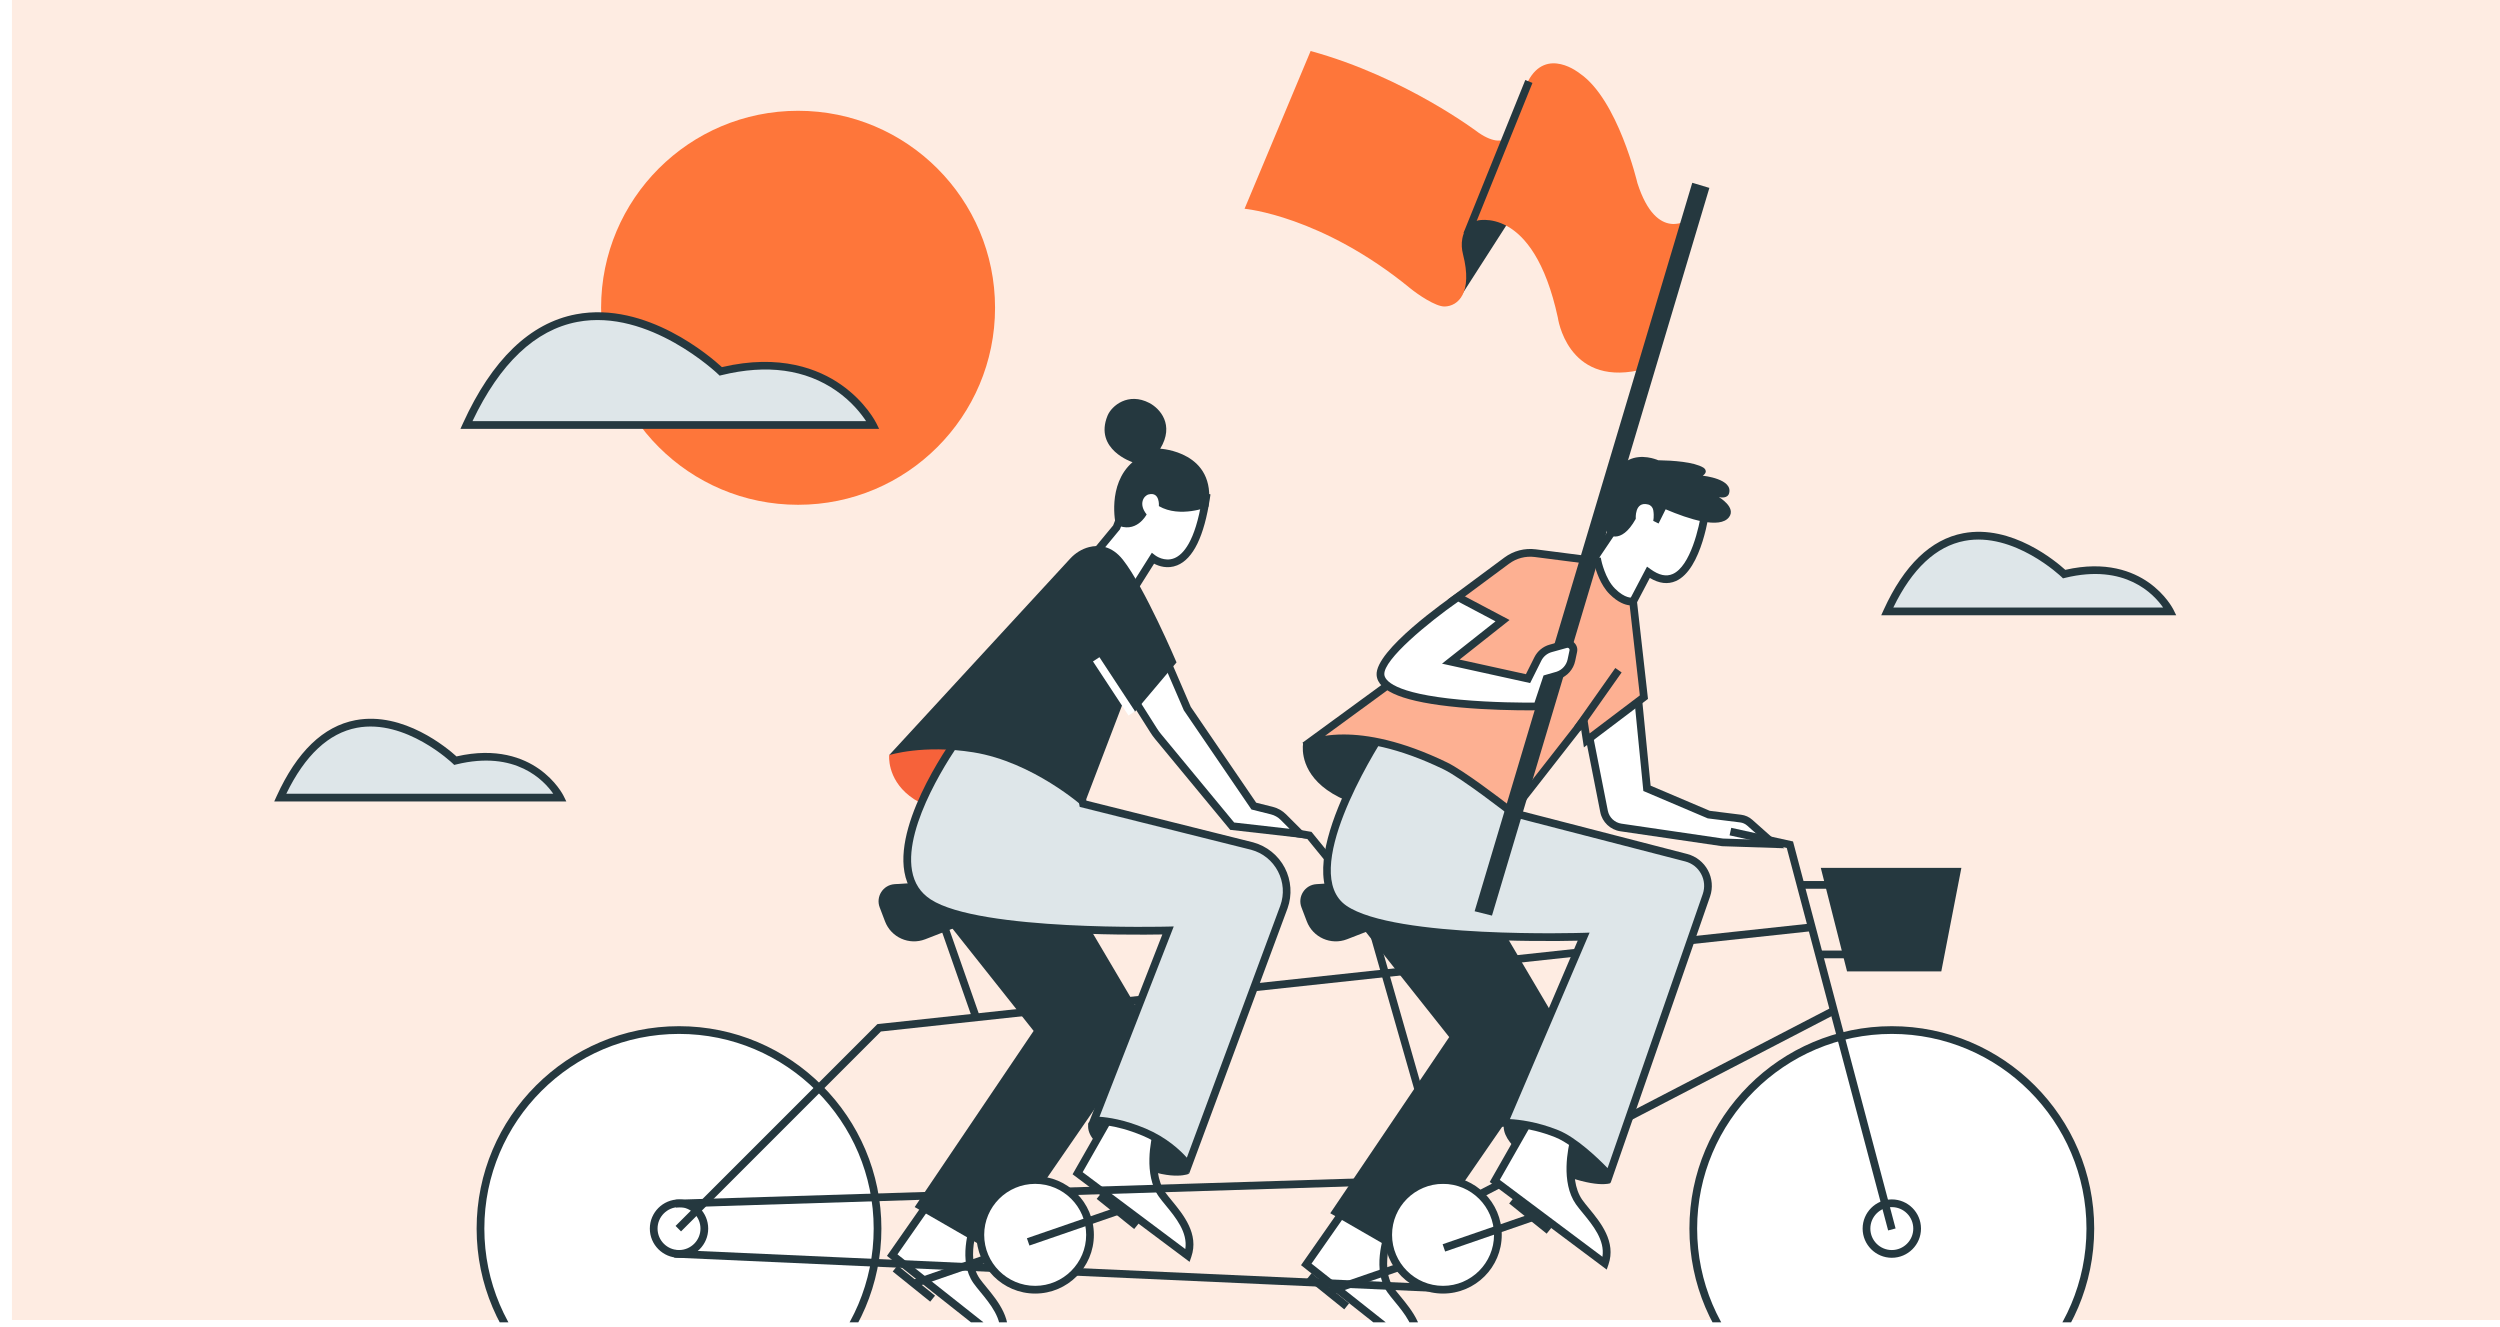 <svg width="392" height="208" viewBox="0 0 392 208" fill="none" xmlns="http://www.w3.org/2000/svg">
<g clip-path="url(#clip0_492_2662)">
<g clip-path="url(#clip1_492_2662)">
<g filter="url(#filter0_n_492_2662)">
<path d="M315.807 -38.756C426.163 -87.737 413.716 34.416 393.698 101.615V239H-13V-64.143C1.27 -103.964 35.042 -185.4 55.972 -192.568C82.134 -201.527 94.62 -68.623 129.701 -38.756C164.782 -8.89 177.863 22.47 315.807 -38.756Z" fill="#FEECE2"/>
</g>
</g>
<g clip-path="url(#clip2_492_2662)">
<path d="M125.137 79.151C142.196 79.151 156.024 65.321 156.024 48.261C156.024 31.201 142.196 17.371 125.137 17.371C108.079 17.371 94.251 31.201 94.251 48.261C94.251 65.321 108.079 79.151 125.137 79.151Z" fill="#FE763A"/>
<path d="M73.138 66.638H136.867C136.867 66.638 130.612 53.931 113.018 58.231C113.018 58.231 87.996 33.989 73.138 66.638Z" fill="#DEE6E9"/>
<path d="M137.841 67.243H72.198L72.588 66.386C77.131 56.404 83.095 50.65 90.314 49.281C101.341 47.193 111.465 55.971 113.194 57.565C122.325 55.423 128.393 57.872 131.889 60.324C135.736 63.021 137.344 66.233 137.412 66.369L137.841 67.241V67.243ZM74.088 66.032H135.801C135.079 64.932 133.58 62.979 131.143 61.283C126.305 57.913 120.256 57.085 113.161 58.82L112.836 58.9L112.596 58.667C112.49 58.563 101.772 48.341 90.532 50.476C83.928 51.728 78.4 56.961 74.086 66.032H74.088Z" fill="#25383F"/>
<path d="M295.916 95.867H340.253C340.253 95.867 335.902 87.027 323.661 90.019C323.661 90.019 306.253 73.154 295.916 95.867Z" fill="#DEE6E9"/>
<path d="M341.227 96.473H294.976L295.366 95.615C298.552 88.614 302.748 84.575 307.833 83.611C315.446 82.169 322.433 88.076 323.838 89.353C330.204 87.885 334.446 89.605 336.895 91.322C339.608 93.227 340.749 95.502 340.798 95.596L341.227 96.468V96.473ZM296.871 95.262H339.177C337.736 93.178 333.237 88.301 323.804 90.608L323.479 90.688L323.24 90.455C323.165 90.385 315.773 83.339 308.051 84.805C303.583 85.653 299.824 89.171 296.871 95.262Z" fill="#25383F"/>
<path d="M43.94 125.062H87.823C87.823 125.062 83.516 116.311 71.401 119.274C71.401 119.274 54.17 102.581 43.94 125.062Z" fill="#DEE6E9"/>
<path d="M88.797 125.667H43L43.39 124.81C46.544 117.876 50.696 113.878 55.733 112.924C63.267 111.499 70.18 117.335 71.578 118.607C77.879 117.156 82.08 118.857 84.505 120.56C87.191 122.445 88.323 124.698 88.369 124.793L88.797 125.665V125.667ZM44.894 124.456H86.748C85.314 122.389 80.864 117.582 71.547 119.862L71.222 119.942L70.982 119.71C70.91 119.639 63.594 112.669 55.953 114.118C51.535 114.956 47.818 118.433 44.894 124.456Z" fill="#25383F"/>
<path d="M204.346 116.461C204.346 116.461 201.197 130.998 237.534 127.363L236.323 121.064L213.309 113.312L204.346 116.461Z" fill="#25383F"/>
<path d="M139.423 118.399C139.423 118.399 137.897 132.865 169.547 126.239L170.431 122.76L147.417 114.038L139.423 118.399Z" fill="#F6623A"/>
<path d="M175.845 95.363L180.765 87.557C180.765 87.557 186.974 92.371 189.125 77.97L178.021 75.085L175.075 82.695L168.776 90.319L175.848 95.363H175.845Z" fill="white"/>
<path d="M176.015 96.228L167.892 90.433L174.542 82.385L177.648 74.363L189.804 77.52L189.724 78.058C188.825 84.076 187.093 87.638 184.573 88.648C183.059 89.256 181.693 88.769 180.959 88.384L176.017 96.226L176.015 96.228ZM169.656 90.203L175.676 94.499L180.61 86.671L181.138 87.08C181.194 87.124 182.577 88.156 184.135 87.524C185.53 86.957 187.393 84.907 188.445 78.421L178.391 75.81L175.603 83.008L169.656 90.206V90.203Z" fill="#25383F"/>
<path d="M181.713 79.357C181.713 79.357 181.909 77.074 180.109 77.523C179.343 77.712 178.466 79.022 179.794 80.662C179.794 80.662 178.168 83.853 174.942 82.232C174.942 82.232 173.534 75.996 177.577 72.471C177.577 72.471 171.511 70.494 173.655 65.193C174.3 63.602 176.921 61.465 180.22 63.187C181.853 64.04 184.215 66.594 181.923 70.359C181.923 70.359 190.807 70.78 189.477 79.461C189.477 79.461 185.039 81.285 181.713 79.359V79.357Z" fill="#25383F"/>
<path d="M246.854 92.164L253.297 82.584L259.111 74.562L267.488 79.648C267.488 79.648 265.662 94.938 258.467 89.746L254.608 97.106L246.854 92.164Z" fill="white"/>
<path d="M254.838 97.968L246.006 92.34L252.796 82.245L258.949 73.753L268.138 79.33L268.092 79.718C268.046 80.108 266.902 89.297 262.774 91.109C261.517 91.662 260.146 91.497 258.692 90.62L254.838 97.971V97.968ZM247.701 91.987L254.375 96.241L258.254 88.847L258.821 89.256C260.136 90.206 261.27 90.451 262.285 90.002C265.051 88.788 266.454 82.676 266.837 79.962L259.274 75.371L253.787 82.942L247.701 91.989V91.987Z" fill="#25383F"/>
<path d="M271.108 81.096C272.282 79.555 269.526 77.947 269.526 77.947C270.473 78.155 270.972 77.813 271.1 77.418C271.873 75.085 266.994 74.589 266.994 74.589C267.992 73.884 267.096 73.326 267.096 73.326C265.618 72.43 262.338 72.205 260.008 72.166C259.346 71.878 250.94 68.51 251.979 83.659C251.979 83.659 254.08 85.673 256.488 81.358C256.488 81.358 256.265 78.54 258.435 79.105C258.85 79.211 259.16 79.565 259.23 79.987C259.402 81.028 259.223 81.668 259.223 81.668L260.063 82.087L261.173 79.858C264.824 81.418 269.666 82.983 271.105 81.099L271.108 81.096Z" fill="#25383F"/>
<path d="M267.937 127.727L272.929 128.352C273.465 128.42 273.966 128.648 274.371 129.007L278.131 132.35L270.119 132.088L254.162 129.748C252.837 129.554 251.779 128.544 251.519 127.231L248.559 112.222L256.553 106.407L258.249 123.609L267.939 127.727H267.937Z" fill="white"/>
<path d="M279.783 133.009L270.03 132.686L254.073 130.346C252.496 130.113 251.231 128.909 250.923 127.347L247.89 111.96L257.052 105.295L258.816 123.192L268.096 127.136L273.004 127.749C273.663 127.831 274.276 128.107 274.773 128.551L279.783 133.009ZM270.17 131.485L276.476 131.691L273.966 129.459C273.654 129.181 273.268 129.006 272.852 128.955L267.777 128.321L257.677 124.028L256.049 107.521L249.223 112.486L252.108 127.114C252.316 128.175 253.176 128.992 254.245 129.149L270.168 131.485H270.17Z" fill="#25383F"/>
<path d="M296.636 223.776C313.828 223.776 327.765 209.838 327.765 192.644C327.765 175.45 313.828 161.512 296.636 161.512C279.444 161.512 265.507 175.45 265.507 192.644C265.507 209.838 279.444 223.776 296.636 223.776Z" fill="white"/>
<path d="M296.636 224.382C279.138 224.382 264.901 210.144 264.901 192.644C264.901 175.145 279.138 160.906 296.636 160.906C314.134 160.906 328.371 175.145 328.371 192.644C328.371 210.144 314.134 224.382 296.636 224.382ZM296.636 162.118C279.804 162.118 266.112 175.811 266.112 192.644C266.112 209.477 279.804 223.171 296.636 223.171C313.467 223.171 327.159 209.477 327.159 192.644C327.159 175.811 313.467 162.118 296.636 162.118Z" fill="#25383F"/>
<path d="M299.445 195.45C300.996 193.9 300.996 191.385 299.445 189.835C297.895 188.284 295.381 188.284 293.83 189.835C292.28 191.385 292.28 193.9 293.83 195.45C295.381 197.001 297.895 197.001 299.445 195.45Z" fill="white"/>
<path d="M296.636 197.221C294.112 197.221 292.06 195.168 292.06 192.644C292.06 190.119 294.112 188.067 296.636 188.067C299.16 188.067 301.212 190.119 301.212 192.644C301.212 195.168 299.16 197.221 296.636 197.221ZM296.636 189.276C294.78 189.276 293.271 190.786 293.271 192.642C293.271 194.497 294.78 196.007 296.636 196.007C298.492 196.007 300.001 194.497 300.001 192.642C300.001 190.786 298.492 189.276 296.636 189.276Z" fill="#25383F"/>
<path d="M106.47 223.776C123.662 223.776 137.599 209.838 137.599 192.644C137.599 175.45 123.662 161.512 106.47 161.512C89.278 161.512 75.341 175.45 75.341 192.644C75.341 209.838 89.278 223.776 106.47 223.776Z" fill="white"/>
<path d="M106.47 224.382C88.972 224.382 74.735 210.144 74.735 192.644C74.735 175.145 88.972 160.906 106.47 160.906C123.967 160.906 138.204 175.145 138.204 192.644C138.204 210.144 123.967 224.382 106.47 224.382ZM106.47 162.118C89.638 162.118 75.946 175.811 75.946 192.644C75.946 209.477 89.638 223.171 106.47 223.171C123.301 223.171 136.993 209.477 136.993 192.644C136.993 175.811 123.301 162.118 106.47 162.118Z" fill="#25383F"/>
<path d="M109.277 195.452C110.827 193.902 110.827 191.387 109.277 189.837C107.726 188.286 105.212 188.286 103.662 189.837C102.111 191.387 102.111 193.902 103.662 195.452C105.212 197.003 107.726 197.003 109.277 195.452Z" fill="white"/>
<path d="M106.469 197.221C103.945 197.221 101.893 195.168 101.893 192.644C101.893 190.119 103.945 188.067 106.469 188.067C108.994 188.067 111.046 190.119 111.046 192.644C111.046 195.168 108.994 197.221 106.469 197.221ZM106.469 189.276C104.614 189.276 103.105 190.786 103.105 192.642C103.105 194.497 104.614 196.007 106.469 196.007C108.325 196.007 109.834 194.497 109.834 192.642C109.834 190.786 108.325 189.276 106.469 189.276Z" fill="#25383F"/>
<path d="M218.176 192.112C218.176 192.112 215.385 198.491 218.045 202.287C219.54 204.422 223.472 207.857 222.074 211.898L204.823 198.253L211.788 188.276L218.176 192.109V192.112Z" fill="white"/>
<path d="M222.369 212.904L204 198.377L211.616 187.47L218.944 191.867L218.731 192.354C218.704 192.415 216.11 198.469 218.542 201.938C218.813 202.324 219.184 202.777 219.576 203.254C221.398 205.468 223.891 208.502 222.648 212.097L222.369 212.904ZM205.647 198.135L221.715 210.842C222.105 208.237 220.201 205.921 218.641 204.024C218.234 203.528 217.849 203.06 217.551 202.636C215.145 199.201 216.807 193.997 217.423 192.366L211.962 189.088L205.647 198.132V198.135Z" fill="#25383F"/>
<path d="M153.253 190.657C153.253 190.657 150.462 197.037 153.122 200.833C154.617 202.967 158.549 206.403 157.151 210.444L139.9 196.799L146.865 186.822L153.253 190.655V190.657Z" fill="white"/>
<path d="M157.444 211.45L139.076 196.923L146.69 186.016L154.018 190.413L153.805 190.9C153.779 190.96 151.184 197.015 153.616 200.484C153.888 200.869 154.258 201.322 154.651 201.8C156.47 204.014 158.965 207.047 157.722 210.643L157.444 211.45ZM140.724 196.681L156.792 209.388C157.182 206.783 155.278 204.467 153.718 202.57C153.311 202.074 152.926 201.606 152.628 201.182C150.222 197.747 151.884 192.542 152.499 190.912L147.039 187.634L140.724 196.678V196.681Z" fill="#25383F"/>
<path d="M222.327 197.031L208.278 201.88L208.673 203.025L222.722 198.176L222.327 197.031Z" fill="#25383F"/>
<path d="M227.238 131.604L245.407 162.372L221.182 197.502L208.585 190.234L227.238 162.615L209.554 140.325L227.238 131.604Z" fill="#25383F"/>
<path d="M296.059 192.933L280.165 132.962L271.197 130.983L271.459 129.801L281.146 131.94L297.229 192.622L296.059 192.933Z" fill="#25383F"/>
<path d="M216.594 145.796L204.99 131.558L195.889 130.019L196.09 128.827L205.642 130.438L205.785 130.615L217.534 145.03L216.594 145.796Z" fill="#25383F"/>
<path d="M252.52 185.369C252.539 185.451 252.493 185.534 252.411 185.558C251.757 185.735 248.753 186.186 241.168 182.605C241.168 182.605 235.112 179.455 235.838 176.063L238.503 173.641L250.858 178.486L252.52 185.372V185.369Z" fill="#25383F"/>
<path d="M186.354 184.082C185.867 184.261 182.686 185.206 176.245 181.875C176.245 181.875 169.946 179.452 170.673 176.06L173.58 173.638L185.935 178.483L186.415 183.985C186.417 184.026 186.393 184.068 186.354 184.082Z" fill="#25383F"/>
<path d="M227.345 190.387L214.545 145.58L215.71 145.246L228.103 188.628L287.271 157.924L287.828 159L227.345 190.387Z" fill="#25383F"/>
<path d="M247.004 178.059C247.004 178.059 244.94 184.68 247.6 188.477C249.094 190.611 253.026 194.046 251.628 198.088L234.378 185.17L240.616 174.224L247.004 178.056V178.059Z" fill="white"/>
<path d="M251.931 199.072L233.588 185.337L240.398 173.391L247.726 177.788L247.585 178.243C247.566 178.306 245.645 184.627 248.099 188.133C248.37 188.518 248.741 188.971 249.133 189.449C250.955 191.663 253.448 194.696 252.205 198.292L251.933 199.077L251.931 199.072ZM235.167 185.008L251.262 197.061C251.669 194.447 249.758 192.118 248.193 190.214C247.786 189.717 247.401 189.25 247.103 188.826C244.693 185.386 245.865 179.961 246.294 178.343L240.834 175.067L235.167 185.01V185.008Z" fill="#25383F"/>
<path d="M181.596 176.848C181.596 176.848 179.532 183.469 182.192 187.266C183.687 189.4 187.619 192.836 186.221 196.877L168.97 183.959L175.208 173.013L181.596 176.845V176.848Z" fill="white"/>
<path d="M186.524 197.861L168.18 184.126L174.99 172.18L182.316 176.577L182.175 177.032C182.156 177.095 180.235 183.416 182.689 186.922C182.96 187.307 183.331 187.76 183.723 188.238C185.542 190.452 188.038 193.485 186.795 197.081L186.524 197.866V197.861ZM169.76 183.797L185.855 195.85C186.262 193.236 184.351 190.907 182.786 189.003C182.379 188.507 181.994 188.039 181.696 187.615C179.285 184.175 180.458 178.75 180.886 177.132L175.426 173.856L169.76 183.799V183.797Z" fill="#25383F"/>
<path d="M204.07 142.28L204.906 144.473C205.865 146.995 208.694 148.252 211.211 147.276L224.797 142.001C226.095 141.497 226.662 139.971 226.006 138.74C225.577 137.936 224.717 137.456 223.806 137.515L206.41 138.636C204.603 138.753 203.425 140.587 204.07 142.28Z" fill="#25383F"/>
<path d="M137.936 142.28L138.771 144.473C139.731 146.995 142.56 148.252 145.077 147.276L158.662 142.001C159.961 141.497 160.528 139.971 159.871 138.74C159.442 137.936 158.582 137.456 157.672 137.515L140.276 138.636C138.468 138.753 137.291 140.587 137.936 142.28Z" fill="#25383F"/>
<path d="M106.785 193.085L105.927 192.227L137.572 160.582L137.783 160.557L283.86 144.81L283.99 146.016L138.127 161.74L106.785 193.085Z" fill="#25383F"/>
<path d="M216.943 114.523C216.943 114.523 202.166 136.57 210.766 142.506C218.544 147.875 248.314 146.867 248.314 146.867L235.838 176.061C235.838 176.061 239.521 175.935 244.075 177.757C247.709 179.211 252.311 184.298 252.311 184.298L267.568 140.364C268.421 137.857 266.965 135.153 264.402 134.487L237.776 127.606L240.199 120.096L216.943 114.523Z" fill="#DEE6E9"/>
<path d="M252.549 185.464L251.863 184.705C251.817 184.655 247.311 179.705 243.85 178.319C239.482 176.572 235.892 176.662 235.858 176.667L234.908 176.698L235.281 175.824L247.384 147.499C242.144 147.625 217.573 147.943 210.419 143.005C201.432 136.801 215.821 115.107 216.437 114.187L216.672 113.838L240.974 119.66L238.549 127.182L264.552 133.903C265.938 134.264 267.12 135.192 267.798 136.452C268.477 137.712 268.603 139.209 268.142 140.563L252.549 185.466V185.464ZM236.749 175.475C238.152 175.55 240.993 175.872 244.3 177.195C247.21 178.358 250.625 181.667 252.067 183.157L266.997 140.168C267.353 139.119 267.261 138.002 266.733 137.026C266.207 136.047 265.323 135.357 264.249 135.076L237.004 128.035L239.424 120.537L217.219 115.216C215.405 118.032 203.668 136.873 211.112 142.012C218.639 147.206 248.002 146.276 248.297 146.266L249.249 146.235L236.752 175.48L236.749 175.475Z" fill="#25383F"/>
<path d="M236.253 87.909L227.965 94.05L231.599 97.2L204.588 116.945C204.588 116.945 211.613 112.827 226.633 120.095C229.583 121.522 237.05 127.363 237.05 127.363L248.314 112.948L248.799 116.097L257.762 109.314L256.066 94.293C256.066 94.293 254.734 94.656 252.796 92.718C251.1 91.022 250.495 87.994 250.495 87.994L240.742 86.739C239.15 86.533 237.541 86.954 236.253 87.909Z" fill="#FDB092"/>
<path d="M237.154 128.214L236.676 127.84C236.601 127.782 229.227 122.023 226.369 120.64C211.809 113.595 204.961 117.428 204.893 117.469L204.229 116.456L230.627 97.159L226.999 94.012L235.892 87.419C237.314 86.366 239.063 85.91 240.819 86.135L251.003 87.446L251.088 87.873C251.093 87.902 251.681 90.746 253.225 92.287C254.84 93.903 255.914 93.704 255.926 93.702L256.606 93.515L256.669 94.222L258.404 109.588L248.355 117.193L247.929 114.423L237.154 128.211V128.214ZM210.676 115.165C214.387 115.165 219.758 116.095 226.899 119.55C229.47 120.793 235.235 125.19 236.948 126.515L248.704 111.472L249.247 115.002L257.125 109.04L255.531 94.915C254.848 94.85 253.724 94.501 252.372 93.147C250.943 91.717 250.245 89.476 250.005 88.541L240.666 87.34C239.225 87.155 237.784 87.528 236.616 88.396L228.937 94.089L232.575 97.241L207.769 115.375C208.59 115.249 209.559 115.165 210.681 115.165H210.676Z" fill="#25383F"/>
<path d="M105.769 195.984L105.714 197.194L226.857 202.654L226.911 201.443L105.769 195.984Z" fill="#25383F"/>
<path d="M226.27 202.226C231.019 202.226 234.869 198.375 234.869 193.625C234.869 188.875 231.019 185.024 226.27 185.024C221.52 185.024 217.67 188.875 217.67 193.625C217.67 198.375 221.52 202.226 226.27 202.226Z" fill="white"/>
<path d="M226.269 202.832C221.194 202.832 217.064 198.701 217.064 193.625C217.064 188.55 221.194 184.419 226.269 184.419C231.345 184.419 235.475 188.55 235.475 193.625C235.475 198.701 231.345 202.832 226.269 202.832ZM226.269 185.63C221.861 185.63 218.275 189.216 218.275 193.625C218.275 198.035 221.861 201.62 226.269 201.62C230.678 201.62 234.264 198.035 234.264 193.625C234.264 189.216 230.678 185.63 226.269 185.63Z" fill="#25383F"/>
<path d="M240.253 190.248L226.204 195.097L226.599 196.242L240.648 191.393L240.253 190.248Z" fill="#25383F"/>
<path d="M237.399 187.764L236.639 188.708L242.516 193.438L243.275 192.495L237.399 187.764Z" fill="#25383F"/>
<path d="M172.718 187.041L171.959 187.984L177.836 192.715L178.595 191.771L172.718 187.041Z" fill="#25383F"/>
<path d="M205.663 199.634L204.903 200.578L210.78 205.309L211.539 204.365L205.663 199.634Z" fill="#25383F"/>
<path d="M140.738 198.427L139.979 199.371L145.856 204.102L146.615 203.158L140.738 198.427Z" fill="#25383F"/>
<path d="M157.14 195.855L143.09 200.699L143.484 201.844L157.535 197L157.14 195.855Z" fill="#25383F"/>
<path d="M162.073 130.635L180.242 161.404L156.017 196.533L143.42 189.265L162.073 161.646L144.389 139.357L162.073 130.635Z" fill="#25383F"/>
<path d="M226.802 184.343L105.952 188.12L105.989 189.331L226.84 185.554L226.802 184.343Z" fill="#25383F"/>
<path d="M150.688 115.128C150.688 115.128 135.789 135.116 145.6 141.536C153.507 146.711 183.149 145.897 183.149 145.897L171.521 175.696C171.521 175.696 174.699 175.537 179.394 177.513C183.997 179.452 186.298 182.722 186.298 182.722L201.323 142.207C202.757 138.185 200.467 133.793 196.349 132.666L169.825 126.03L168.977 121.548L150.688 115.128Z" fill="#DEE6E9"/>
<path d="M186.465 184.014L185.802 183.072C185.78 183.04 183.532 179.915 179.157 178.073C174.668 176.184 171.579 176.302 171.548 176.302L170.617 176.346L170.954 175.479L182.253 146.525C177.107 146.619 152.548 146.81 145.266 142.045C143.379 140.809 142.216 139.024 141.812 136.732C140.295 128.177 149.794 115.31 150.201 114.767L150.467 114.411L169.506 121.095L170.346 125.539L196.495 132.08C198.634 132.664 200.436 134.118 201.454 136.073C202.473 138.026 202.631 140.337 201.892 142.413L186.463 184.016L186.465 184.014ZM172.4 175.11C173.696 175.193 176.286 175.547 179.629 176.954C182.931 178.345 185.075 180.38 186.097 181.521L200.756 141.994C201.391 140.216 201.257 138.309 200.383 136.628C199.506 134.949 198.018 133.747 196.189 133.248L169.302 126.522L168.447 122.002L150.913 115.848C149.387 117.992 141.715 129.233 143.006 136.519C143.357 138.493 144.314 139.969 145.932 141.027C153.592 146.04 182.837 145.299 183.132 145.289L184.045 145.265L172.4 175.11Z" fill="#25383F"/>
<path d="M181.574 100.471L186.177 111.131L196.594 126.394L199.423 127.101C200.106 127.273 200.731 127.627 201.23 128.126L203.859 130.755L193.2 129.544L181.577 115.482C181.337 115.191 181.114 114.884 180.911 114.564L175.516 106.043L181.572 100.471H181.574Z" fill="white"/>
<path d="M205.516 131.552L192.892 130.118L181.114 115.868C180.857 115.558 180.617 115.228 180.404 114.889L174.738 105.939L181.795 99.446L186.712 110.836L196.967 125.861L199.574 126.513C200.363 126.712 201.088 127.119 201.662 127.695L205.516 131.55V131.552ZM193.515 128.97L202.209 129.958L200.807 128.556C200.385 128.134 199.857 127.836 199.28 127.691L196.226 126.927L185.622 111.373L181.359 101.496L176.303 106.148L181.427 114.242C181.616 114.54 181.824 114.826 182.047 115.097L193.515 128.97Z" fill="#25383F"/>
<path d="M162.316 202.226C167.065 202.226 170.916 198.375 170.916 193.625C170.916 188.875 167.065 185.024 162.316 185.024C157.566 185.024 153.716 188.875 153.716 193.625C153.716 198.375 157.566 202.226 162.316 202.226Z" fill="white"/>
<path d="M162.316 202.832C157.24 202.832 153.11 198.701 153.11 193.625C153.11 188.55 157.24 184.419 162.316 184.419C167.391 184.419 171.521 188.55 171.521 193.625C171.521 198.701 167.391 202.832 162.316 202.832ZM162.316 185.63C157.907 185.63 154.321 189.216 154.321 193.625C154.321 198.035 157.907 201.62 162.316 201.62C166.725 201.62 170.31 198.035 170.31 193.625C170.31 189.216 166.725 185.63 162.316 185.63Z" fill="#25383F"/>
<path d="M240.126 29.208L228.806 46.843L222.285 41.787L230.284 28.738L240.126 29.208Z" fill="#25383F"/>
<path d="M236.822 21.131L231.992 34.449C230.996 34.672 230.349 35.181 229.93 35.789C229.579 36.298 229.39 36.874 229.29 37.412C229.138 38.228 229.194 39.069 229.399 39.874C230.952 45.933 228.631 47.992 226.543 48.06C225.112 48.108 222.229 46.11 221.122 45.204C207.202 33.805 195.148 32.734 195.148 32.734L205.506 8C220.417 12.085 231.88 20.836 231.88 20.836C233.101 21.662 234.051 21.982 234.777 22.037C236.197 22.151 236.757 21.25 236.824 21.134L236.822 21.131Z" fill="#FE763A"/>
<path d="M264.92 34.301C264.92 34.301 259.826 38.279 256.749 28.716C256.749 28.716 253.68 15.58 247.706 11.512C247.706 11.512 242.491 7.241 239.593 12.736L231.391 34.633C231.391 34.633 240.383 31.851 244.269 49.801C244.269 49.801 245.693 60.462 256.902 58.075L264.92 34.301Z" fill="#FE763A"/>
<path d="M265.347 28.661L231.221 142.886L233.942 143.567L268.031 29.463L265.347 28.661Z" fill="#25383F"/>
<path d="M239.593 106.407L241.136 103.321C241.541 102.509 242.272 101.908 243.145 101.666L245.533 101.002C246.207 100.816 246.836 101.407 246.694 102.09L246.393 103.515C246.158 104.632 245.349 105.54 244.266 105.899L242.5 106.407L241.047 110.768C241.047 110.768 216.819 111.207 216.458 105.802C216.216 102.168 228.605 93.625 228.605 93.625L235.596 97.322L227.481 103.742L239.593 106.407Z" fill="white"/>
<path d="M239.804 111.381C237.701 111.381 233.256 111.325 228.83 110.914C220.271 110.119 216.027 108.459 215.853 105.84C215.596 101.974 226.962 94.02 228.261 93.123L228.564 92.915L236.701 97.218L228.859 103.422L239.264 105.712L240.596 103.047C241.078 102.085 241.948 101.368 242.985 101.08L245.373 100.416C245.897 100.27 246.442 100.406 246.836 100.777C247.231 101.148 247.401 101.685 247.289 102.214L246.989 103.638C246.71 104.961 245.741 106.046 244.46 106.473L244.436 106.48L242.977 106.899L241.49 111.364L241.061 111.371C241.044 111.371 240.586 111.379 239.809 111.379L239.804 111.381ZM228.648 94.332C223.961 97.606 216.906 103.415 217.064 105.76C217.122 106.62 218.394 108.728 228.937 109.707C234.017 110.179 239.128 110.179 240.611 110.167L242.028 105.913L244.087 105.322C244.957 105.029 245.613 104.29 245.802 103.391L246.102 101.966C246.136 101.804 246.047 101.7 246.008 101.661C245.967 101.622 245.858 101.54 245.698 101.586L243.309 102.25C242.602 102.446 242.008 102.935 241.681 103.592L239.927 107.103L226.107 104.062L234.496 97.426L228.653 94.335L228.648 94.332Z" fill="#25383F"/>
<path d="M175.069 189.313L161.019 194.157L161.413 195.302L175.464 190.458L175.069 189.313Z" fill="#25383F"/>
<path d="M169.864 126.509C169.864 126.509 161.979 119.463 152.618 117.964C144.755 116.704 139.425 118.4 139.425 118.4L167.807 87.59C168.604 86.725 169.622 86.078 170.76 85.787C172.274 85.402 174.295 85.526 176.07 87.767C179.433 92.016 184.481 103.863 184.481 103.863L177.941 111.616L176.397 109.404L169.864 126.509Z" fill="#25383F"/>
<path d="M148.561 144.898L147.417 145.299L152.434 159.617L153.577 159.216L148.561 144.898Z" fill="#25383F"/>
<path d="M288.891 138.145H282.324V139.356H288.891V138.145Z" fill="#25383F"/>
<path d="M290.95 149.047H285.456V150.258H290.95V149.047Z" fill="#25383F"/>
<path d="M253.281 104.742L246.807 113.923L247.797 114.621L254.271 105.44L253.281 104.742Z" fill="#25383F"/>
<path d="M172.391 103.048L171.379 103.713L176.95 112.192L177.962 111.527L172.391 103.048Z" fill="white"/>
<path d="M239.165 12.547L229.475 36.533L230.598 36.987L240.289 13.001L239.165 12.547Z" fill="#25383F"/>
<path d="M285.5 136.085L289.618 152.317H304.395L307.544 136.085H285.5Z" fill="#25383F"/>
</g>
</g>
<defs>
<filter id="filter0_n_492_2662" x="-13" y="-193" width="420" height="432" filterUnits="userSpaceOnUse" color-interpolation-filters="sRGB">
<feFlood flood-opacity="0" result="BackgroundImageFix"/>
<feBlend mode="normal" in="SourceGraphic" in2="BackgroundImageFix" result="shape"/>
<feTurbulence type="fractalNoise" baseFrequency="2.802 2.802" stitchTiles="stitch" numOctaves="3" result="noise" seed="7454" />
<feColorMatrix in="noise" type="luminanceToAlpha" result="alphaNoise" />
<feComponentTransfer in="alphaNoise" result="coloredNoise1">
<feFuncA type="discrete" tableValues="1 1 1 1 1 1 1 1 1 1 1 1 1 1 1 1 1 1 1 1 1 1 1 1 1 1 1 1 1 1 1 1 1 1 1 1 1 1 1 1 1 1 1 1 1 1 1 1 1 1 1 0 0 0 0 0 0 0 0 0 0 0 0 0 0 0 0 0 0 0 0 0 0 0 0 0 0 0 0 0 0 0 0 0 0 0 0 0 0 0 0 0 0 0 0 0 0 0 0 0 "/>
</feComponentTransfer>
<feComposite operator="in" in2="shape" in="coloredNoise1" result="noise1Clipped" />
<feFlood flood-color="rgba(254, 118, 58, 0.05)" result="color1Flood" />
<feComposite operator="in" in2="noise1Clipped" in="color1Flood" result="color1" />
<feMerge result="effect1_noise_492_2662">
<feMergeNode in="shape" />
<feMergeNode in="color1" />
</feMerge>
</filter>
<clipPath id="clip0_492_2662">
<rect width="391.483" height="207.341" fill="white" transform="translate(0.518)"/>
</clipPath>
<clipPath id="clip1_492_2662">
<rect width="390.839" height="207" fill="white" transform="translate(1.839)"/>
</clipPath>
<clipPath id="clip2_492_2662">
<rect width="305" height="217" fill="white" transform="translate(43 8)"/>
</clipPath>
</defs>
</svg>
